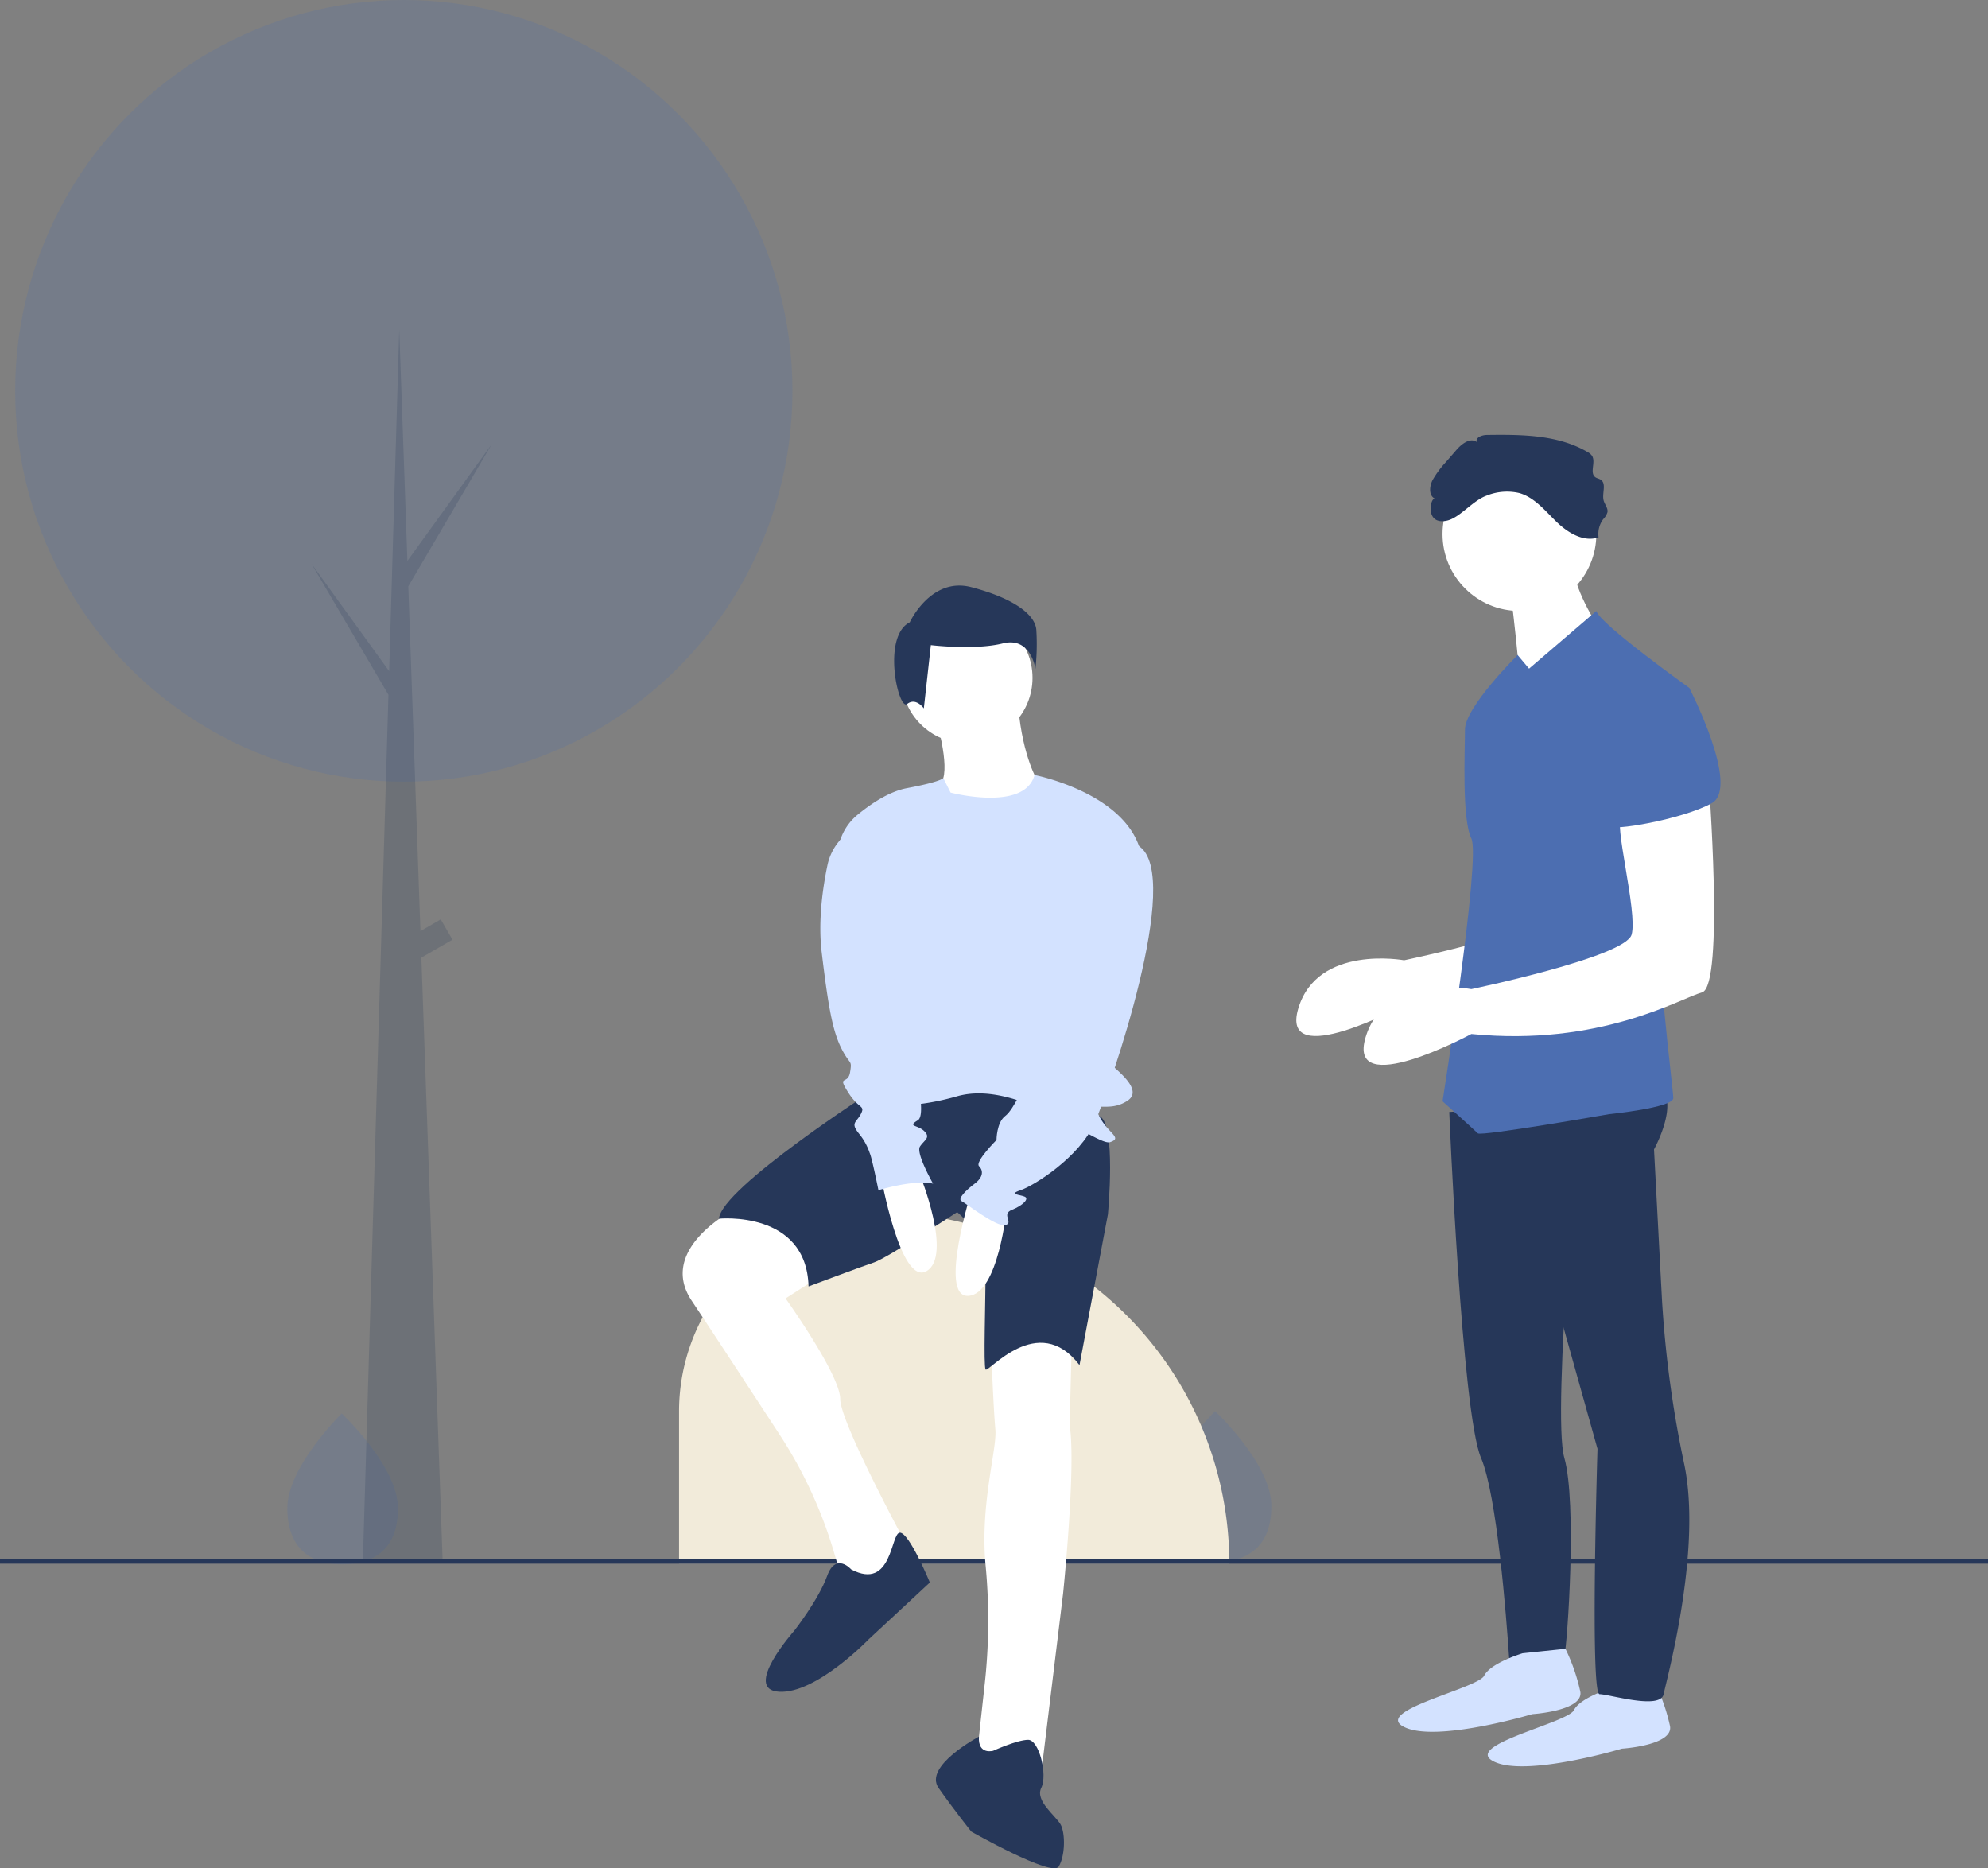 <svg xmlns="http://www.w3.org/2000/svg" width="455.264" height="427.826" viewBox="0 0 455.264 427.826">
    <rect x="0" y="0" width="455.264" height="427.826" fill="#808080" stroke="none"/>
    <defs>
        <style>
            .cls-1,.cls-6{fill:#4c6eb1}.cls-1{opacity:.2}.cls-3{fill:#fff}.cls-4{fill:#263759}.cls-5{fill:#d3e2ff}
        </style>
    </defs>
    <g id="undraw_a_day_off_w9ex" transform="translate(0 -.094)">
        <path id="Path_1460" d="M323.542 676.4c.093 9.542-5.547 12.928-12.544 13h-.485q-.487-.006-.963-.035c-6.319-.385-11.26-3.84-11.347-12.714-.09-9.183 11.534-20.887 12.406-21.753l.05-.049s12.791 12.01 12.883 21.551z" class="cls-1" data-name="Path 1460" transform="translate(-232.405 -331.073)"/>
        <path id="Path_1461" d="M696.542 675.4c.093 9.542-5.547 12.928-12.544 13h-.485q-.486-.006-.963-.035c-6.319-.386-11.26-3.84-11.347-12.714-.09-9.183 11.534-20.887 12.406-21.753l.05-.049s12.791 12.01 12.883 21.551z" class="cls-1" data-name="Path 1461" transform="translate(-405.389 -330.609)"/>
        <ellipse id="Ellipse_124" cx="89" cy="89.5" class="cls-1" data-name="Ellipse 124" rx="89" ry="89.5" transform="translate(3.474 .094)"/>
        <path id="Path_1462" fill="#f2ebda" d="M335.58 518a80.435 80.435 0 0 1 80.435 80.435H290V563.58A45.58 45.58 0 0 1 335.58 518z" data-name="Path 1462" transform="translate(-134.492 -240.296)"/>
        <path id="Path_1463" d="M808.09 370.994s3.669 47.7-1.468 49.17-23.484 12.476-52.839 9.54c0 0-28.621 15.411-24.218.734s24.218-11.008 24.218-11.008 35.226-7.339 36.694-12.476-4.4-26.42-2.2-27.153 19.813-8.807 19.813-8.807z" class="cls-3" data-name="Path 1463" transform="translate(-432.242 -199.433)"/>
        <path id="Path_1464" d="M794.425 524.187s2.861 68.915 7.264 79.189c3.668 8.558 5.808 36.465 6.421 45.549.123 1.822.184 2.886.184 2.886s11.742 0 12.476-2.935 2.935-35.226 0-45.5 3.744-81.391 3.744-81.391z" class="cls-4" data-name="Path 1464" transform="translate(-462.535 -269.457)"/>
        <path id="Path_1465" d="M801.084 756.366s-7.339 2.2-8.806 5.137-25.685 8.073-18.347 11.742 29.355-2.935 29.355-2.935 11.742-.734 11.008-5.137a43.511 43.511 0 0 0-3.406-9.829z" class="cls-5" data-name="Path 1465" transform="translate(-452.39 -377.681)"/>
        <path id="Rectangle_122" d="M0 0H455.264V1.072H0z" class="cls-4" data-name="Rectangle 122" transform="translate(0 357.102)"/>
        <path id="Path_1466" d="M839.4 771.1s-7.339 2.2-8.807 5.137-25.685 8.073-18.347 11.742 29.355-2.936 29.355-2.936 11.742-.734 11.008-5.137a43.5 43.5 0 0 0-3.406-9.829z" class="cls-5" data-name="Path 1466" transform="translate(-470.162 -384.514)"/>
        <path id="Path_1467" d="M806.6 518.106l10.274 17.613 17.147 61.237s-1.736 56.183.466 56.183 13.944 3.669 14.677 0c.62-3.1 8.84-32.791 4.742-52.554a252.721 252.721 0 0 1-5.128-37.915l-1.816-34.29s7.339-13.21-.734-15.411-39.628 5.137-39.628 5.137z" class="cls-4" data-name="Path 1467" transform="translate(-468.183 -265.084)"/>
        <circle id="Ellipse_125" cx="17.613" cy="17.613" r="17.613" class="cls-3" data-name="Ellipse 125" transform="translate(330.347 104.778)"/>
        <path id="Path_1468" d="M820.288 295.485s2.935 23.484 2.2 24.952 17.612-16.146 17.612-16.146-6.6-10.274-5.137-15.411z" class="cls-3" data-name="Path 1468" transform="translate(-474.53 -161.351)"/>
        <path id="Path_1469" d="M848.057 329.758s-20.549-14.677-21.282-17.613l-15.411 13.21-2.619-3.117s-12.059 11.924-12.059 17.061-.734 20.548 1.468 24.952-6.6 60.178-6.6 60.178 7.339 6.6 8.072 7.339 30.089-4.4 30.089-4.4 14.678-1.468 14.678-3.669-4.4-35.226-2.936-44.032 6.6-49.909 6.6-49.909z" class="cls-6" data-name="Path 1469" transform="translate(-461.201 -172.141)"/>
        <path id="Path_1470" d="M836.83 383.311s3.669 47.7-1.468 49.17-23.484 12.476-52.839 9.54c0 0-28.621 15.411-24.218.734s24.218-11.008 24.218-11.008 35.226-7.339 36.694-12.476-4.4-26.42-2.2-27.153 19.813-8.807 19.813-8.807z" class="cls-3" data-name="Path 1470" transform="translate(-445.571 -205.145)"/>
        <path id="Path_1471" d="M799.181 250.854a12.4 12.4 0 0 1 7.518-.587c3.474 1.005 5.88 4.051 8.476 6.57s6.235 4.751 9.652 3.567a5.659 5.659 0 0 1 1.081-4.179 3.844 3.844 0 0 0 .96-1.6c.146-.943-.647-1.757-.885-2.681-.417-1.62.726-3.838-.679-4.746-.371-.24-.84-.294-1.2-.547-1.42-.993.157-3.462-.782-4.918a3 3 0 0 0-1.067-.89c-6.81-3.973-15.138-3.984-23.021-3.884-1.1.014-2.625.559-2.316 1.612-1.49-1.069-3.441.432-4.642 1.818l-2.458 2.837a21.861 21.861 0 0 0-3 4.063c-.751 1.436-.917 3.644.578 4.27-1.111-.465-2.459 6.115 2.663 5.033 2.969-.628 5.886-4.586 9.122-5.738z" class="cls-4" data-name="Path 1471" transform="translate(-458.744 -137.261)"/>
        <path id="Path_1472" d="M869.319 346.459l11.742-1.468s11.742 22.75 5.137 26.42-23.484 6.6-23.484 5.137 6.605-30.089 6.605-30.089z" class="cls-6" data-name="Path 1472" transform="translate(-494.205 -187.374)"/>
        <path id="Path_1473" d="M574.925 355.306s3.5 11.509 1.5 15.012 3.5 11.009 12.51 7.506 9.508-7.506 9.508-7.506-3.5-5.5-4.5-17.013z" class="cls-3" data-name="Path 1473" transform="translate(-360.739 -191.229)"/>
        <path id="Path_1474" d="M479.111 567.033S461.1 576.04 469.1 588.049c4.654 6.981 13.534 20.555 20.155 30.7a102.381 102.381 0 0 1 12.61 27.493l1.261 4.357 5 6 10.508-12.01s-15.512-28.523-15.512-34.027-12.51-23.018-12.51-23.018l12.51-8.006s-14.004-16.009-24.011-12.505z" class="cls-3" data-name="Path 1474" transform="translate(-310.711 -290.116)"/>
        <path id="Path_1475" d="M595.691 622.808s.5 14.011 1 19.515c.413 4.541-3.6 17.256-2.21 31.4a132.985 132.985 0 0 1-.3 27.5l-1.99 18.162 15.012 1.5 5-41.032s3-29.023 1.5-38.53l.5-20.016s-11.003-4.007-18.512 1.501z" class="cls-3" data-name="Path 1475" transform="translate(-368.745 -314.867)"/>
        <path id="Path_1476" d="M518.07 512.713s-35.028 22.518-35.528 29.523c0 0 20.016-2 20.516 15.512 0 0 12.01-4.5 15.012-5.5s19.015-11.509 19.015-11.509 6.505 5 6.505 13.01-.5 22.017 0 23.018 12.01-13.511 21.517-1l6.505-34.527s2-21.017-2-22.518l-28.022-10.508z" class="cls-4" data-name="Path 1476" transform="translate(-317.895 -263.068)"/>
        <circle id="Ellipse_126" cx="15.012" cy="15.012" r="15.012" class="cls-3" data-name="Ellipse 126" transform="translate(206.429 140.309)"/>
        <path id="Path_1477" d="M559.07 386.222s16.93 4.472 19.23-4.022c0 0 20.807 4.019 24.31 17.53s-8.51 46.039-8.51 47.04 10.008 7.005 5.5 10.008-8.507-.5-6.505 3.5 5.5 5 2.5 6-21.017-14.511-35.028-10.508-21.017 1-21.017 1l-6.283-54.3a12.543 12.543 0 0 1 4.459-11.132c3.136-2.581 7.3-5.37 11.331-6.126 8.006-1.5 8.339-2.323 8.339-2.323z" class="cls-5" data-name="Path 1477" transform="translate(-341.382 -204.631)"/>
        <path id="Path_1478" d="M551.6 553s4.5 25.52 10.508 22.017S560.6 553 560.6 553z" class="cls-3" data-name="Path 1478" transform="translate(-349.919 -283.842)"/>
        <path id="Path_1479" d="M587.346 559.16s-7.8 24.712-.859 24.382 8.846-20.218 8.846-20.218z" class="cls-3" data-name="Path 1479" transform="translate(-364.766 -286.697)"/>
        <path id="Path_1480" d="M522.082 714.166s-3.5-4-5.5 1.5-7.506 12.51-7.506 12.51-12.01 13.511-3.5 14.011 20.516-12.009 20.516-12.009l14.011-13.01s-4.644-11.309-6.826-11.409-1.687 13.411-11.195 8.407z" class="cls-4" data-name="Path 1480" transform="translate(-327.162 -354.685)"/>
        <path id="Path_1481" d="M588.307 796.089s-3.526 1.029-3.264-3.238c0 0-12.748 6.741-9.245 11.745S583.3 814.6 583.3 814.6s18.515 10.508 20.016 8.006 1.5-7.506.5-9.508-6-5.5-4.5-8.507-.5-11.009-3-11.009-8.009 2.507-8.009 2.507z" class="cls-4" data-name="Path 1481" transform="translate(-360.861 -395.075)"/>
        <path id="Path_1482" d="M560.931 309.712s4.829-10.463 14.085-8.049 14.487 6.036 14.89 9.658a51.686 51.686 0 0 1-.2 9.055s-1.006-7.445-7.445-5.835-16.5.4-16.5.4l-1.61 14.488s-1.811-2.616-3.823-1.006-5.836-15.491.603-18.711z" class="cls-4" data-name="Path 1482" transform="translate(-352.59 -167.112)"/>
        <path id="Path_1483" d="M618.418 411.483s-12.009 32.526-11.009 36.529 0 4.5-1.5 5.5-5.5 11.509-5.5 11.509-2.5 6-4.5 7.506-2 5.5-2 5.5-5 5-4 6 1 2.5-1 4-4 3.5-3 4 8.006 6 10.008 5.5-1-2.5 1.5-3.5 4-2.5 3-3-4-.5-1-1.5 13.511-7.506 17.013-15.512 20.286-56.446 10.143-63.251c-.014.018-4.152-5.285-8.155.719z" class="cls-5" data-name="Path 1483" transform="translate(-365.702 -216.882)"/>
        <path id="Path_1484" d="M535.142 403.7l-.2.085a12.6 12.6 0 0 0-7.486 9.061c-1.093 5.23-2.168 12.794-1.318 19.878 1.5 12.51 2.5 18.014 4.5 22.017s2.5 2.5 2 5.5-3 .5-.5 4.5 4 3 3 5-2.5 2-.5 4.5a13.957 13.957 0 0 1 2.5 4.5c.5 1 2 8.507 2 8.507s8.006-2.5 12.51-1.5c0 0-4-7.006-3-8.507s2.5-2 1-3.5-4-1-1.5-2.5-2-17.013-2-17.013z" class="cls-5" data-name="Path 1484" transform="translate(-337.97 -214.599)"/>
        <path id="Union_1" fill="#263759" d="M-6788.729-3819.382l5.841-197.866-17.639-30.034 17.8 24.626 2.31-78.249 1.868 53 19.314-26.723-19.109 32.538 2.783 78.962 4.653-2.685 2.681 4.644-7.12 4.111 4.852 137.679z" data-name="Union 1" opacity="0.2" transform="translate(6871.846 4176.449)"/>
    </g>
</svg>
